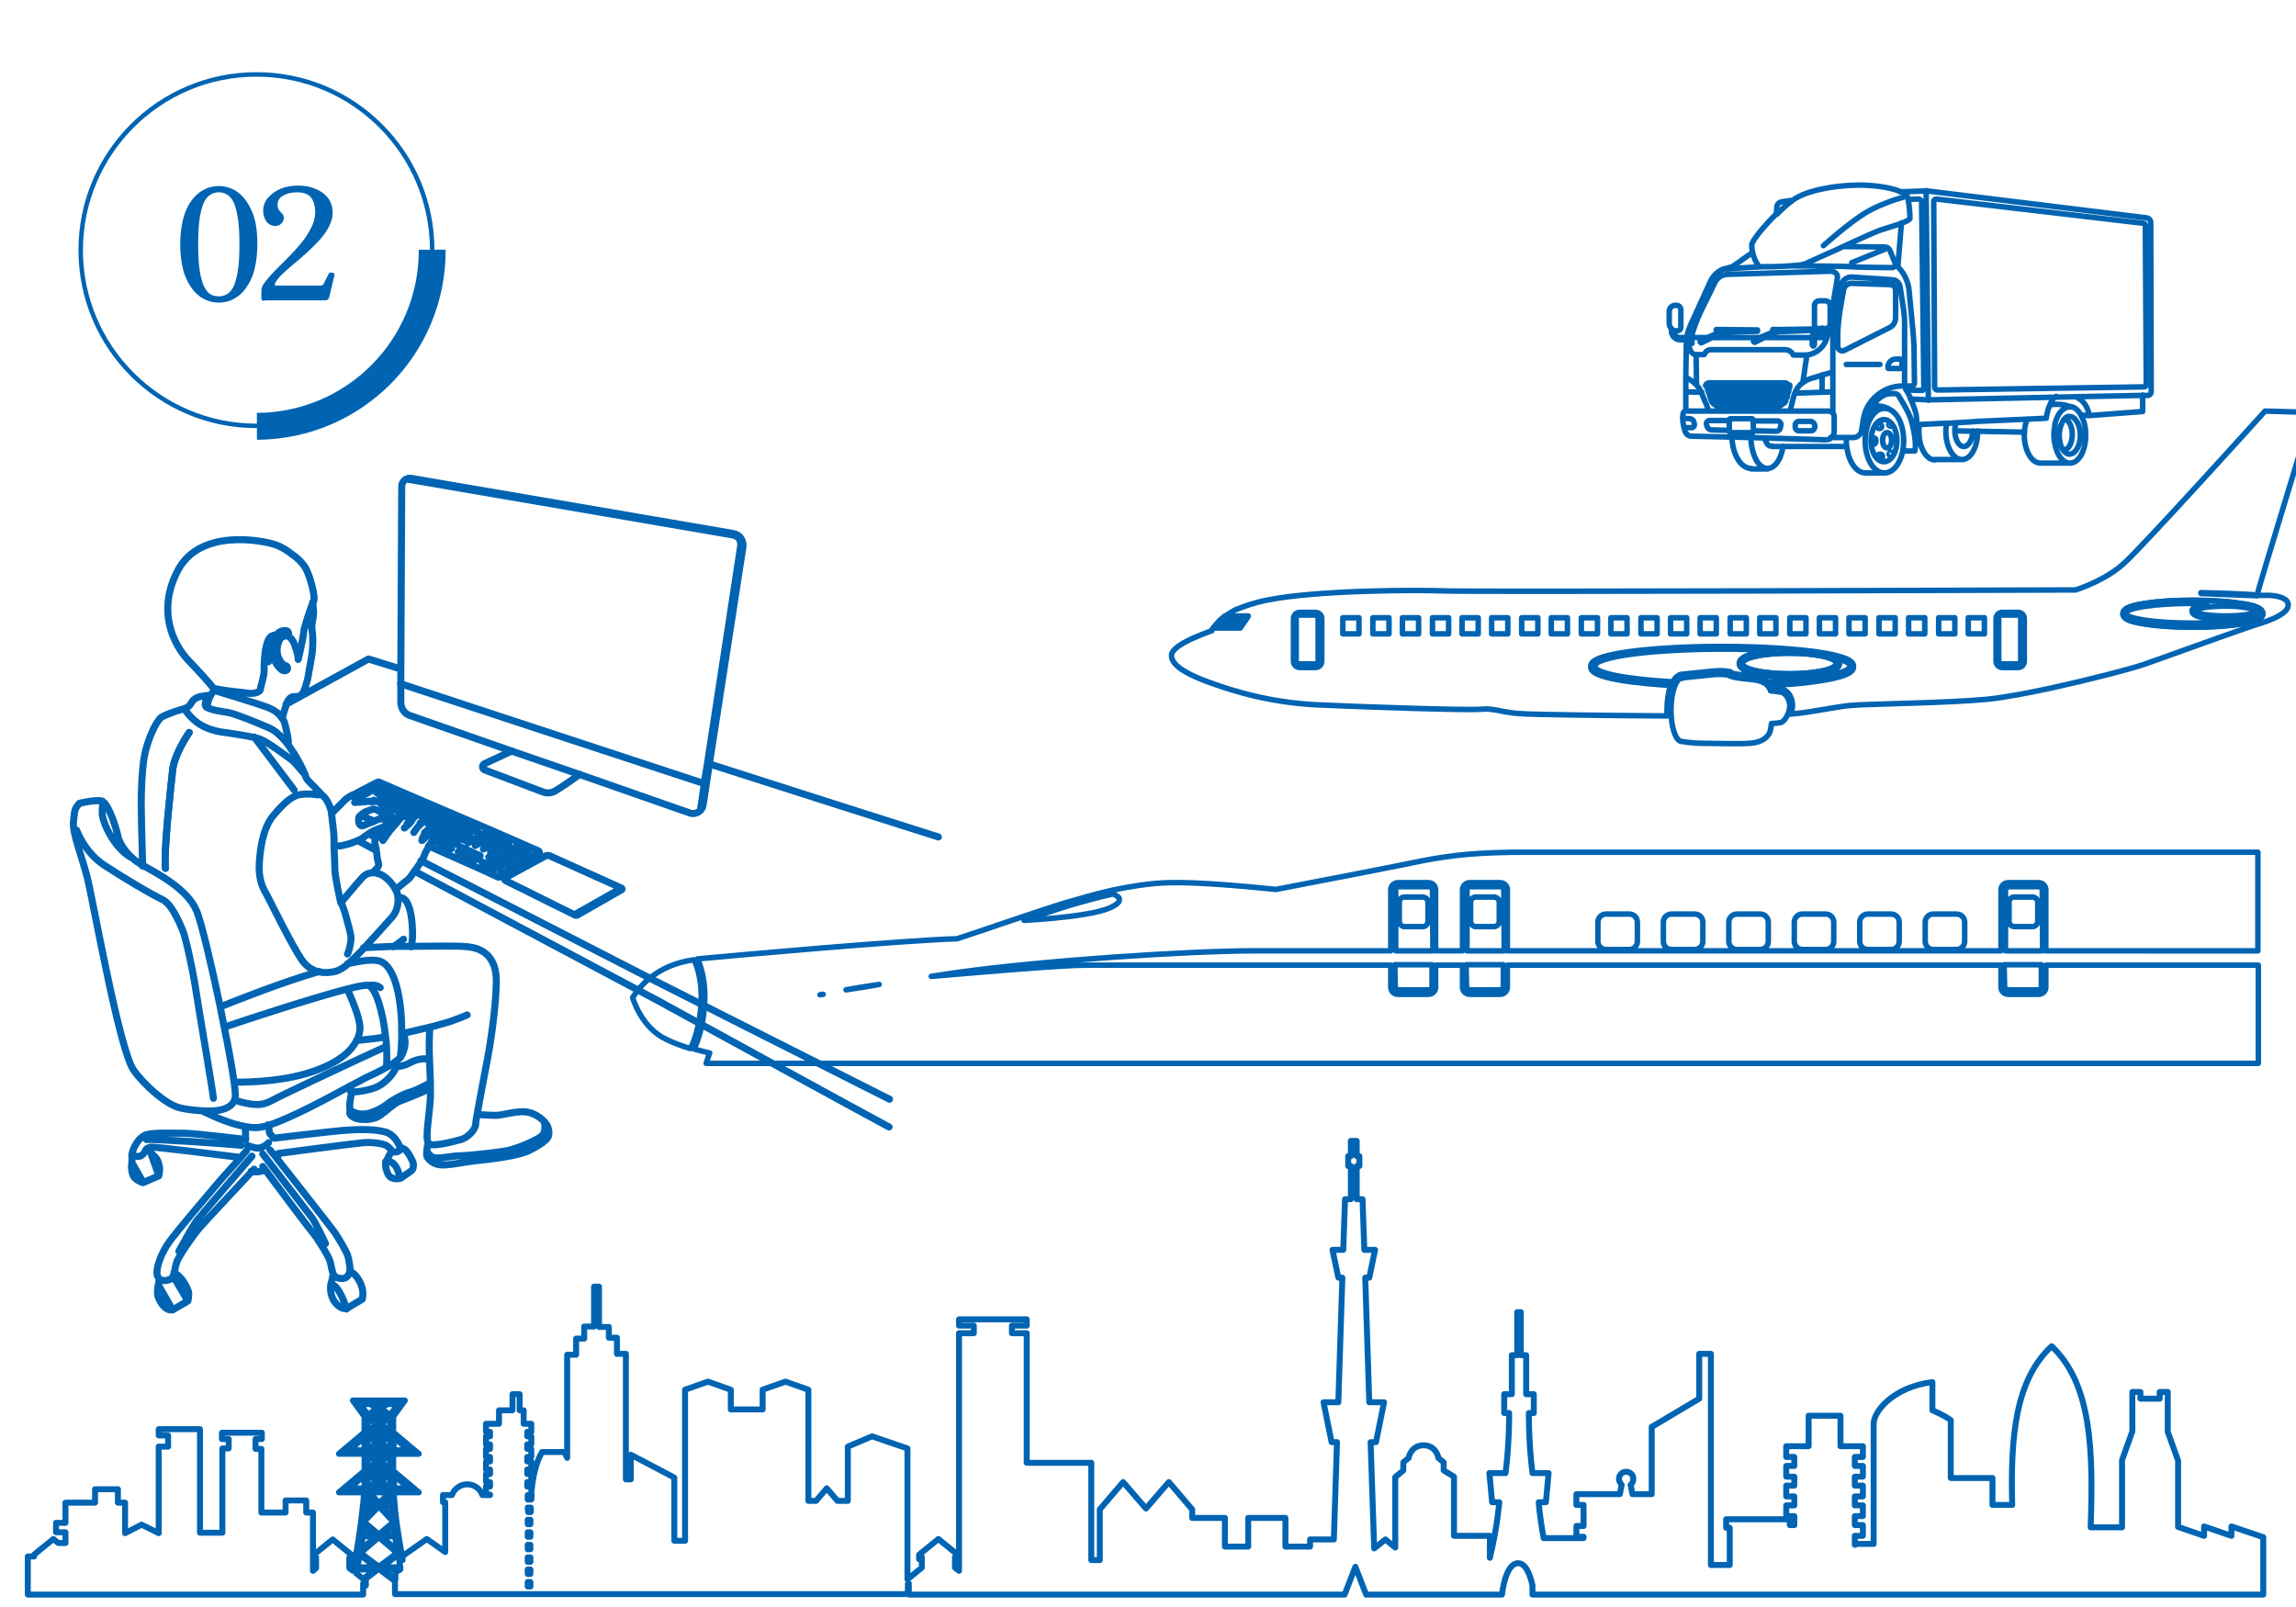 <?xml version="1.0" encoding="utf-8"?>
<!-- Generator: Adobe Illustrator 29.5.1, SVG Export Plug-In . SVG Version: 9.03 Build 0)  -->
<svg version="1.1" id="レイヤー_1" xmlns="http://www.w3.org/2000/svg" xmlns:xlink="http://www.w3.org/1999/xlink" x="0px"
	 y="0px" viewBox="0 0 512.1 358.4" style="enable-background:new 0 0 512.1 358.4;" xml:space="preserve">
<style type="text/css">
	.st0{fill:none;stroke:#0064B2;stroke-miterlimit:10;}
	.st1{fill:none;stroke:#0064B2;stroke-width:6;stroke-miterlimit:10;}
	.st2{fill:#0064B2;}
	.st3{fill:none;stroke:#0064B2;stroke-width:1.228;stroke-linecap:round;stroke-linejoin:round;stroke-miterlimit:10;}
	.st4{fill:none;stroke:#0064B2;stroke-width:1.328;stroke-linecap:round;stroke-linejoin:round;stroke-miterlimit:10;}
	.st5{fill:none;stroke:#0064B2;stroke-width:1.575;stroke-linecap:round;stroke-linejoin:round;stroke-miterlimit:10;}
</style>
<g>
	<g>
		<g>
			<circle class="st0" cx="57.2" cy="55.8" r="39.2"/>
			<path class="st1" d="M96.4,55.7C96.5,77.4,79,95,57.3,95.1"/>
		</g>
		<g>
			<path class="st2" d="M48.8,67.5c-1.6,0-3.1-0.5-4.4-1.5s-2.3-2.5-3.1-4.4c-0.7-1.9-1.1-4.3-1.1-7.1s0.4-5.2,1.1-7.1
				c0.7-1.9,1.8-3.4,3.1-4.4s2.8-1.5,4.4-1.5c1.6,0,3.1,0.5,4.4,1.5c1.3,1,2.3,2.5,3.1,4.4s1.1,4.3,1.1,7.1s-0.4,5.1-1.1,7.1
				c-0.8,1.9-1.8,3.4-3.1,4.4S50.4,67.5,48.8,67.5z M48.8,66.1c1.2,0,2.2-0.5,2.8-1.4c0.7-0.9,1.1-2.3,1.4-4
				c0.3-1.7,0.4-3.8,0.4-6.2S53.3,50,53,48.3c-0.3-1.7-0.7-3.1-1.4-4s-1.6-1.4-2.8-1.4s-2.1,0.5-2.8,1.4s-1.1,2.3-1.4,4
				c-0.3,1.7-0.4,3.8-0.4,6.2s0.1,4.5,0.4,6.2c0.3,1.7,0.7,3.1,1.4,4C46.6,65.7,47.6,66.1,48.8,66.1z"/>
			<path class="st2" d="M59,67.1c-0.2,0-0.3,0-0.5-0.1c-0.1-0.1-0.2-0.2-0.2-0.4v-1.8c0-0.6,0.3-1.3,0.9-2c0.6-0.8,1.3-1.6,2.2-2.5
				s1.9-1.9,2.9-2.9s2-2.1,2.9-3.2c0.9-1.1,1.6-2.2,2.2-3.4c0.6-1.1,0.9-2.3,0.9-3.5c0-1.3-0.3-2.4-0.9-3.2s-1.7-1.2-3.1-1.2
				c-1.2,0-2.2,0.2-3.1,0.7s-1.3,1.2-1.3,2.2c0,0.6,0.3,1.2,0.9,1.7c0.3,0.3,0.5,0.6,0.5,1.1s-0.2,1-0.6,1.3
				c-0.4,0.4-0.8,0.5-1.4,0.5c-0.5,0-1-0.2-1.4-0.5s-0.7-0.8-0.9-1.3s-0.3-1.1-0.3-1.6c0-1.1,0.4-2.1,1.1-2.9c0.7-0.8,1.6-1.5,2.8-2
				s2.5-0.7,4-0.7c1.3,0,2.5,0.2,3.7,0.7s2.1,1.1,2.8,2c0.7,0.9,1.1,2,1.1,3.4c0,1-0.3,2-0.8,3s-1.2,2-2.1,3s-1.8,1.9-2.8,2.8
				c-1,0.9-2,1.8-3,2.6s-1.8,1.6-2.6,2.3c-0.7,0.7-1.2,1.3-1.5,1.9c-0.1,0.3-0.2,0.5-0.1,0.5c0.1,0.1,0.2,0.1,0.5,0.1h9.3
				c0.3,0,0.6,0,0.8-0.1c0.2-0.1,0.3-0.2,0.4-0.5s0.3-0.6,0.5-1s0.4-0.8,0.5-1s0.2-0.3,0.5-0.3c0.2,0,0.4,0,0.6,0.1s0.2,0.3,0.2,0.5
				l-1.2,5c-0.1,0.2-0.2,0.4-0.4,0.5C72.8,67,72.6,67,72.3,67H59V67.1z"/>
		</g>
	</g>
	<g>
		<path class="st3" d="M411.8,81.3h7.5 M436,96.1l4.1,0.1h1.1l10.4,0.2 M400,79.2c-0.4-0.8-1.1-1.2-2-1.2h-16.4
			c-0.6,0-1.1,0.3-1.3,0.8l-0.2,0.3 M466,92.7l-1.9-0.1 M462.9,88.5c1.6,0.6,2.7,2,3.1,4.2l11.9-0.9v-3.7 M427.4,94.7h0.6l6.2-0.3
			h0.7l1.4-0.1l3.5-0.2L441,94l11.1-0.5l4.3-0.2c0,0,0.1-0.8,0.4-1.9l0,0c0.1-0.4,0.3-0.8,0.5-1.3c0.3-0.7,0.7-1.3,1.3-1.7
			 M461.9,90.8L461.9,90.8c-1.5-0.7-3.3-0.7-4.7-0.5 M431.5,102.5h6.1 M460.2,100.3c0,0,0.1,0,0.2,0c1,0,1.8-1.5,1.8-3.4
			c0-1.8-0.8-3.3-1.7-3.4 M454.8,103.3h0.2h6.6 M436.3,94.3c-0.2,0.5-0.3,1.1-0.3,1.7c0,2,0.9,3.6,2,3.6s2-1.6,2-3.5 M434.2,94.4
			c-0.1,0.6-0.2,1.2-0.2,1.8c0,3.5,1.6,6.3,3.6,6.3s3.5-2.8,3.5-6.3c0,0,0,0,0-0.1 M428.1,94.7c-0.1,0.5-0.1,1-0.1,1.6
			c0,3.5,1.6,6.3,3.6,6.3 M452.1,93.6c-0.3,0.8-0.5,1.7-0.6,2.7c0,0.2,0,0.5,0,0.7c0,3.5,1.6,6.3,3.6,6.3 M460.4,93.5
			c-0.6,0.8-1.1,2.1-1.1,3.6c0,1.3,0.3,2.5,0.8,3.2c0.4,0.6,0.9,1,1.5,1c1.3,0,2.4-1.9,2.4-4.2c0-2.3-1.1-4.2-2.4-4.2
			C461.3,92.8,460.8,93,460.4,93.5L460.4,93.5z M458.4,94.7c-0.2,0.7-0.3,1.5-0.3,2.3s0.1,1.6,0.3,2.3 M461.9,90.8
			c-0.1,0-0.2,0-0.3,0c-1.5,0-2.8,1.6-3.3,3.9 M458.4,99.4c0.5,2.3,1.8,3.9,3.3,3.9c2,0,3.5-2.8,3.5-6.3c0-1.8-0.4-3.3-1.1-4.5
			c-0.6-1-1.4-1.7-2.2-1.8 M395.3,99.6L395.3,99.6h2.5h14 M390.6,104.6h3.7 M421.7,94.6c-0.2-0.1-0.3-0.1-0.4,0s0,0.3,0.1,0.4
			c0.2,0.1,0.3,0.1,0.4,0C421.9,94.9,421.9,94.8,421.7,94.6L421.7,94.6z M421.9,101.4c0.2-0.2,0.2-0.4,0.1-0.5s-0.3-0.1-0.5,0.1
			s-0.2,0.4-0.1,0.5S421.7,101.6,421.9,101.4L421.9,101.4z M419.3,102.3c0.3,0,0.6-0.2,0.6-0.5s-0.2-0.5-0.6-0.5
			c-0.3,0-0.6,0.2-0.6,0.5C418.7,102.1,419,102.3,419.3,102.3L419.3,102.3z M418,97.7c-0.2,0-0.4,0.3-0.4,0.7c0,0.4,0.2,0.7,0.4,0.7
			c0.2,0,0.4-0.3,0.4-0.7C418.5,98,418.3,97.7,418,97.7L418,97.7z M419.2,95.6c0.3,0,0.5-0.2,0.5-0.5s-0.2-0.5-0.5-0.5
			s-0.5,0.2-0.5,0.5S418.9,95.6,419.2,95.6L419.2,95.6z M421.9,98.2c0-1-0.4-1.7-1-1.7s-1,0.8-1,1.7c0,1,0.4,1.7,1,1.7
			S421.9,99.2,421.9,98.2L421.9,98.2z M423.1,98.3c0-2.6-1.3-4.7-2.9-4.7s-2.9,2.1-2.9,4.7s1.3,4.7,2.9,4.7
			C421.8,103,423.1,100.9,423.1,98.3L423.1,98.3z M422.6,92.2c-0.3-0.3-0.6-0.6-1-0.8l0,0c-1.4-0.9-2.8-0.9-3.9-0.8 M416.1,105.5
			h4.3 M393.6,97.7c0,0.1,0.1,0.3,0.1,0.4c0.2,0.5,0.4,0.8,0.6,1.1c0.2,0.2,0.4,0.3,0.6,0.3c0.1,0,0.1,0,0.2,0s0.1,0,0.2,0
			 M390.5,97.6c0.1,2.7,0.9,5,2,6.1l0,0c0.5,0.5,1.1,0.8,1.7,0.8c1.7,0,3.1-2.1,3.5-5 M386.3,97.5c0.1,3.9,2,7,4.3,7 M411.8,97.7
			c0,0.2,0,0.4,0,0.6c0,0.4,0,0.9,0.1,1.3c0.4,3.4,2.1,5.9,4.2,5.9 M421.6,91.4c-0.4-0.2-0.9-0.3-1.3-0.3c-1.7,0-3.1,1.6-3.8,3.9
			c-0.3,1-0.5,2.1-0.5,3.3c0,4,1.9,7.2,4.3,7.2c1.9,0,3.5-2,4.1-4.9c0.1-0.7,0.2-1.5,0.2-2.3C424.6,95.1,423.4,92.3,421.6,91.4
			 M425.1,87l3.6,0.1c0.2,0,0.4-0.2,0.4-0.4l-0.5-41.5c0-0.5-0.4-0.9-0.9-0.8l-2.1,0.1 M478.2,86.3c0.3,0,0.5-0.2,0.5-0.5l-0.2-35.5
			c0-0.3-0.2-0.5-0.5-0.5l-46.1-5.4c-0.3,0-0.6,0.2-0.6,0.5l0.2,41.5c0,0.3,0.3,0.6,0.6,0.6L478.2,86.3L478.2,86.3z M429.6,42.5
			L429.6,42.5l0.5,46.8 M424.4,100.6h2.7l0,0c0-0.1,0-0.4,0.1-0.8l0,0c0.1-1.9-0.5-4.7-1-6.3c-0.4-1.3-1.5-3.2-2.3-4.5
			c-0.2-0.3-0.3-0.5-0.4-0.7c-0.2-0.3-0.6-0.5-0.9-0.5c-0.5,0-1.2,0-1.6,0.1c-0.8,0.1-2.5,1.1-3.2,2.7l0,0c-0.1,0.2-0.2,0.5-0.3,0.8
			c-0.5,1.4-1,3.1-1.1,3.5c0,0.1,0,0.1,0,0.1h-0.8 M427.2,99.8c0.1-1.2,0.3-3.3,0.3-5.1c0-0.8,0-1.4-0.1-2c-0.1-1-0.7-2.3-1.2-3.7
			c-0.3-0.7-0.7-1.4-1-2c-0.1-0.2-0.2-0.4-0.3-0.6l0,0c-0.1-0.1-0.1-0.3-0.2-0.4 M426.1,89l4,0.2l28.4-0.6 M458.5,88.6l4.4-0.1
			l15-0.3h1.1c0.5,0,0.8-0.4,0.8-0.8l-0.1-37.8c0-0.5-0.4-0.9-0.9-1l-48.9-6c-0.1,0-0.2,0-0.3,0c-0.1,0-0.2,0-0.3,0l-5.5,0.2l0,0
			 M399.6,44.7l-2.1,0.3c-0.7,0.1-1.2,0.6-1.2,1.3l-0.1,1.4l0,0 M423.3,59.5l0.8-9.8 M424.5,44c0,0-4.6,1.2-8.3,3.4
			c-3.7,2.2-9.5,7.4-9.5,7.4 M423.8,42.7c-2.2-0.9-6.2-1.5-9.7-1.4c-4.9,0.1-11.2,1.1-14.3,3.4l-0.1,0.1c-1,0.7-2.2,1.8-3.4,3
			 M396.2,47.7c-2.7,2.7-5.5,6-5.5,7c0,0.5,0.1,1.1,0.2,1.6c0.2,0.9,0.6,1.9,1.1,2.7c0.2,0.3,0.5,0.5,0.8,0.5l0,0
			c1.2,0,4.2,0,6.6-0.2l0,0c1.4-0.1,2.6-0.2,3.1-0.4s2.6-1.2,5.1-2.3l0,0c1.2-0.5,2.5-1.1,3.7-1.7c3.7-1.7,7.4-3.4,8.5-3.7
			c1.2-0.4,3-0.9,4.3-1.4c1.1-0.4,1.9-0.8,1.9-1.1c0-0.6-0.1-2.7-0.4-4.1c-0.1-0.3-0.1-0.5-0.2-0.8c-0.1-0.4-0.7-0.8-1.6-1.1
			 M390.9,56.3l-4.1,2.9l-0.8,0.6 M413,58.6l7.4-3 M392.9,59.5c-2.4,0.1-4.9,0.3-6.7,0.4c-0.5,0-1,0.1-1.4,0.1l0,0 M399.5,59.3
			c5.5,0,12.3,0.1,13.2,0.2c1.1,0.1,6.9,0.2,9.3,0.2c0.4,0,0.7-0.3,0.7-0.6c0-0.1,0-0.2,0-0.4l-1.2-2.9c-0.2-0.4-0.6-0.7-1.1-0.7
			l-9.1-0.1 M408,72.9c0.1-0.1,0.2-0.3,0.2-0.5v-0.6v-3.6c0-0.6-0.5-1.1-1.1-1.1h-1.3c-0.6,0-1.1,0.5-1.1,1.1v4.3
			c0,0.4,0.4,0.8,0.8,0.8h0.8h0.5h0.7C407.6,73.2,407.8,73.1,408,72.9L408,72.9z M373.3,73.7c0.1,0,0.3,0.1,0.4,0.1h0.4
			c0.4,0,0.8-0.3,0.8-0.8v-3.9c0-0.5-0.4-1-1-1h-0.2c-0.8,0-1.4,0.6-1.4,1.4v2.7c0,0.4,0.2,0.8,0.5,1.1
			C372.9,73.5,373.1,73.6,373.3,73.7L373.3,73.7z M396.4,74l7.8-0.3v-0.3l-6.6,0.1l0,0h-2.2v0.6l0,0L396.4,74L396.4,74z M383.6,74.1
			L383.6,74.1h0.9l0,0l7.5-0.2v-0.3l-9.2-0.1v0.6H383.6L383.6,74.1z M395.4,74.1l-2.9,1.2l-1.2,0.5c-0.2,0.1-0.3,0.4-0.1,0.5
			c0.1,0.1,0.2,0.1,0.3,0l2.2-1.1l2.6-1.2 M383.6,74.1l-2.8,1.2l-1.4,0.6c-0.2,0.1-0.3,0.4-0.1,0.5c0.1,0.1,0.2,0.1,0.3,0l2.5-1.2
			l2.5-1.2 M406.2,73.2v0.7c0,0.2-0.2,0.4-0.4,0.4H405c-0.4,0-0.8,0.3-0.8,0.8v0.2v1.6l0,0c0,0.1,0.1,0.2,0.2,0.3
			c0.1,0,0.3-0.1,0.3-0.3v-1.6v-0.2c0-0.1,0.1-0.3,0.3-0.3h0.7c0.5,0,0.9-0.4,0.9-0.9v-0.7 M372.8,73.4v0.5c0,1,0.9,1.9,1.9,1.9h1.4
			l0,0c0.3,0,0.6,0.2,0.7,0.5c0,0.1,0.1,0.2,0.1,0.3c0.1,0,0.2,0,0.3,0h0.2l0,0c0-0.4-0.1-0.7-0.4-0.9l0,0c-0.2-0.2-0.5-0.4-0.8-0.4
			h-0.1h-1.4c-0.8,0-1.4-0.6-1.4-1.4v-0.2 M398,89.9h-15.7 M398.3,89.5h-16.4 M398.6,88.7h-17.1 M398.7,88.3h-17.3 M398.9,87.5
			h-17.7 M399,87.1h-18 M399.2,86.4h-18.4 M399.2,85.9h-18.4 M391,93.8L391,93.8c0-0.3-0.1-0.4-0.3-0.4H386c-0.2,0-0.3,0.1-0.3,0.3
			l0,0V96v0.2c0,0.2,0.1,0.3,0.3,0.3h4.8c0.2,0,0.3-0.1,0.3-0.3v-0.1L391,93.8L391,93.8z M385.7,93.8h-4.4c-0.4,0-0.8,0.4-0.7,0.8
			l0.1,0.4c0.1,0.5,0.6,0.9,1.1,0.9l3.9,0.1 M391.1,96.1l5,0.1c0.5,0,0.9-0.3,1-0.8l0.1-0.5c0.1-0.5-0.2-1-0.8-1H391 M375.6,95.4
			h1.7c0.4,0,0.7-0.4,0.6-0.8l-0.1-0.5c-0.1-0.4-0.4-0.6-0.8-0.7l-1.7-0.1 M404.8,95.1L404.8,95.1c0-0.6-0.5-1.1-1-1.1h-2.6
			c-0.4,0-0.8,0.4-0.8,0.8v0.5c0,0.4,0.4,0.8,0.8,0.8h2.6C404.3,96.2,404.8,95.7,404.8,95.1L404.8,95.1z M424.2,82v-1.5
			c0-0.2-0.2-0.4-0.4-0.4h-1c-0.9,0-1.7,0.8-1.7,1.7v0.3c0,0.1,0.1,0.1,0.1,0.1h2.7C424.1,82.2,424.2,82.1,424.2,82L424.2,82z
			 M392.5,75.3h-10.4 M380.8,75.3h-3.5 M407.5,75.3h-2.8 M404.3,75.3h-10.4 M408.2,71.7l1.6-9.6c0.2-0.9-0.5-1.6-1.5-1.6l-22.9,0.7
			c-1.3,0-2.5,0.8-3,2c-0.9,2-3.1,6.2-3.7,7.7c-0.5,1.2-1,2.6-1.5,4.3c0,0.1-0.1,0.3-0.1,0.4 M376.9,76.3c0,0.1-0.1,0.2-0.1,0.4
			c-0.3,0.9,0.5,2.4,1.4,2.4l0,0h1.8 M400,79.2h2.4c0.2,0,0.3,0,0.5,0c2.2-0.2,4-1.8,4.6-3.9c0-0.1,0.1-0.3,0.1-0.5l0.3-1.9
			 M378.3,79.2l0.1,6.5 M403,79.2l-0.9,6.2 M380.7,86.4L380.7,86.4l0.3,0.8l0.1,0.4l0.3,0.8l0.1,0.4l0.1,0.3
			c0.1,0.2,0.1,0.3,0.2,0.5s0.2,0.3,0.3,0.4c0.4,0.4,1,0.7,1.6,0.7h12.4c0.6,0,1.2-0.2,1.6-0.7c0.1-0.1,0.2-0.3,0.3-0.4
			c0.1-0.2,0.3-0.5,0.3-0.8l0.1-0.4l0.2-0.8l0.1-0.4l0.2-0.8v-0.1c0-0.1,0-0.2,0-0.3c-0.1-0.3-0.4-0.6-0.8-0.6h-16.9
			c-0.4,0-0.7,0.3-0.8,0.6C380.7,86.1,380.7,86.2,380.7,86.4L380.7,86.4z M406.4,87.5v-3.9 M379.6,87.5l-3.6-0.1 M400.4,87.7l6-0.2
			l2.3-0.1 M408.7,83l-2.3,0.7l-2.4,0.7c-0.7,0.2-1.4,0.6-2,1c-0.8,0.6-1.3,1.4-1.7,2.3c-0.1,0.2-0.1,0.4-0.2,0.6v0.1l-0.1,0.3
			l-0.2,0.8l-0.1,0.4l-0.4,1.6 M381.1,91.6l-0.6-1.6l-0.2-0.4l-0.3-0.8l-0.2-0.4l-0.1-0.3c-0.1-0.2-0.1-0.4-0.2-0.5
			c-0.3-0.7-0.7-1.3-1.2-1.8c-0.5-0.6-1.2-1-1.9-1.4L376,84 M409.9,74.7v2.6c0,0.7,0.8,1.2,1.4,0.9l10.1-5.1
			c0.9-0.4,1.4-1.3,1.4-2.3v-6.1c0-0.6-0.5-1.1-1.1-1.2l-8.7-0.3c-0.9,0-1.6,0.6-1.8,1.4l-0.9,5.2C410.1,71.5,409.9,73.1,409.9,74.7
			L409.9,74.7z M424.8,86.1V71.9c0-0.9-0.1-1.8-0.2-2.7l-0.8-5.2c-0.1-0.9-0.9-1.6-1.8-1.6l-8.9-0.6c-1.2-0.1-2.3,0.8-2.5,2
			l-1.4,8.2c-0.3,1.5-0.4,2.9-0.4,4.4V83v4.4v4.5 M376,91.6c-0.1,0-0.2,0.1-0.3,0.2c-0.2,0.1-0.3,0.3-0.3,0.5
			c-0.1,0.4-0.1,0.7-0.1,1.1c0,0.5,0.1,1,0.2,1.5l0.1,0.5l0.2,0.7c0.2,0.7,0.8,1.2,1.5,1.2l9,0.2l4.3,0.1l3.1,0.1l13.5,0.4
			c0.4,0,0.9-0.1,1.2-0.4c0.4-0.3,0.7-0.9,0.7-1.4V93c0-0.4-0.1-0.7-0.4-0.9c-0.2-0.3-0.6-0.4-1-0.4h-8.2h-18.4h-4.8
			C376.2,91.6,376.1,91.6,376,91.6L376,91.6z M386.9,59.3l-1.9,0.6c-0.1,0-0.2,0.1-0.3,0.1 M384.7,59.9c-1.5,0.5-2.7,1.6-3.3,3.1
			l-4.2,9.2c-0.5,1.1-0.8,2-1,3 M376.2,75.8c-0.1,0.7-0.1,1.4-0.1,2.1L376,84v0.3v3.1v4.2 M422.8,59c0.2,0.2,0.4,0.3,0.5,0.5
			c0.4,0.4,0.8,0.9,1.2,1.5c0.7,1.1,1.2,2.5,1.3,3.8l0.9,9.4c0.1,1,0.1,1.9,0.2,2.9l0.1,8.4c0,0.3-0.3,0.6-0.6,0.6h-1.6h-0.2h-0.5
			c-3.3,0.1-6.1,2-7.6,4.7c0,0.1-0.1,0.2-0.1,0.2c-0.4,0.8-0.6,1.6-0.8,2.5l-0.2,1.4l-0.2,1.1c-0.1,0.9-0.9,1.6-1.8,1.6h-1.7h-3.4"
			/>
		<g>
			<g>
				<path class="st3" d="M409.6,148c0,1.3-4.7,2.3-10.5,2.3s-10.5-1-10.5-2.3s4.7-2.3,10.5-2.3S409.6,146.7,409.6,148z"/>
				<path class="st3" d="M388.6,148c0,1.3,4.7,2.3,10.5,2.3s10.5-1,10.5-2.3s-4.7-2.3-10.5-2.3C393.3,145.7,388.6,146.7,388.6,148z"
					/>
			</g>
			<g>
				<path class="st3" d="M503.7,136.5c-0.3,1.1-2.7,1.6-7.4,1.6c-4.9,0-7.4-0.6-7.4-1.8c0-0.8,1.1-1.3,3.3-1.6c-1,0-2.1-0.1-3.2-0.1
					c-8.2,0-14.9,1-14.9,2.2s6.7,2.2,14.9,2.2c8.2,0,14.9-1,14.9-2.2C503.9,136.7,503.9,136.6,503.7,136.5z"/>
				<path class="st3" d="M496.4,135.2c-3.7,0-6.7,0.5-6.7,1.1s3,1.1,6.7,1.1s6.7-0.5,6.7-1.1c0-0.1-0.1-0.2-0.3-0.3
					c-0.5-0.2-1.3-0.4-2.2-0.5C499.5,135.3,498,135.2,496.4,135.2z"/>
			</g>
			<path class="st3" d="M397.2,154.4c-0.7-0.1-2-0.3-2.3-0.3c0-0.1-0.1-0.2-0.1-0.3c-0.3-0.7-0.8-1.2-1.4-1.5
				c-1.1-0.7-3.1-0.7-5.3-1c-2.2-0.3-2.6-0.7-2.6-0.7s-1.3-0.3-3.4-0.1s-6.8,0.7-6.8,0.7v0.1c-0.1,0-0.1,0-0.2,0
				c-1.3,0-2.4,3.2-2.4,7.1c0,3.9,1.1,7,2.4,7c0,0,2.3,0.4,4.5,0.4s8.4,0.2,10.8,0s3.5-1.1,4.1-2c0.3-0.4,0.5-1.3,0.6-2.4
				c0.5,0,1.3-0.1,2-0.2c0.9-0.1,2.1-2.2,2.1-3.8C399.1,155.6,398,154.5,397.2,154.4z"/>
			<g>
				<path class="st3" d="M409.7,146.9c0.4,0.3,0.6,0.7,0.6,1.1c0,2.9-10.1,3-11.2,3s-11.2-0.1-11.2-3c0-1.9,4.4-2.6,7.7-2.9
					c-3.5-0.2-7.3-0.3-11.4-0.3c-15.8,0-28.5,1.7-28.5,3.8c0,1.6,7.2,2.9,17.4,3.5c0.4-0.8,0.9-1.3,1.5-1.5v-0.1l0.6-0.1
					c0,0,4.8-0.5,6.8-0.7c0.5,0,1-0.1,1.5-0.1c1.3,0,2.1,0.2,2.2,0.2h0.2l0.1,0.2c0.1,0.1,0.7,0.3,2.2,0.5c0.6,0.1,1.1,0.1,1.6,0.2
					c1.6,0.2,3,0.3,3.9,0.9c0.2,0.1,0.4,0.3,0.6,0.5c10.7-0.5,18.3-1.9,18.3-3.5C412.7,148,411.6,147.4,409.7,146.9z"/>
			</g>
			<g>
				<path class="st3" d="M499.7,134.6c-2.9-0.4-6.6-0.7-10.6-0.7s-7.8,0.2-10.6,0.7c-2.6,0.4-5,0.9-5,2.3c0,1.4,2.4,1.9,5,2.3
					c2.9,0.4,6.6,0.7,10.6,0.7s7.8-0.2,10.6-0.7c2.6-0.4,5-0.9,5-2.3S502.3,134.9,499.7,134.6z"/>
				<path class="st3" d="M503.5,132.7C503.5,132.7,503.5,132.6,503.5,132.7c-1.8-0.1-6.9-0.4-12.6-0.5
					C495.9,132.4,500.7,132.6,503.5,132.7z"/>
				<g>
					<path class="st3" d="M277,138.1l-0.7,1h-4l0.1-0.1h0.1l0.2-0.2c0.2-0.2,0.5-0.4,0.8-0.7H277 M278.4,137.4h-5.2
						c-0.4,0.3-0.7,0.6-1,0.9h-0.1l-1.4,1.6h6L278.4,137.4L278.4,137.4z"/>
				</g>
			</g>
			<g>
				<path class="st3" d="M450,137.2h-3.5c-0.4,0-0.7,0.3-0.7,0.7v9.5c0,0.4,0.3,0.7,0.7,0.7h3.5c0.4,0,0.7-0.3,0.7-0.7v-9.5
					C450.7,137.5,450.4,137.2,450,137.2z"/>
				<path class="st3" d="M293.3,137.2h-3.5c-0.4,0-0.7,0.3-0.7,0.7v9.5c0,0.4,0.3,0.7,0.7,0.7h3.5c0.4,0,0.7-0.3,0.7-0.7v-9.5
					C294,137.5,293.7,137.2,293.3,137.2z"/>
			</g>
			<path class="st3" d="M505.8,132.8c-0.3,0-0.9,0-1.7,0c0.1,0,0.1,0,0.1,0s-0.2,0-0.7,0c0,0,0,0,0,0.1c-2.8-0.1-7.6-0.3-12.6-0.5
				c5.7,0.2,10.8,0.4,12.5,0.5v-0.1c0-0.5,12.3-40.8,12.3-40.8l-10.5-0.3c0,0-27,29.9-31.4,33.9c-3.9,3.6-9.6,5.6-10.9,6
				c-0.7,0-1.3,0-1.6,0c-1.5,0-134.2,0.5-139.7,0.2c-5.6-0.2-27.3-0.2-38.7,2c-3.1,0.6-5.6,1.5-7.5,2.3c-0.9,0.5-1.7,1-2.3,1.5h5.2
				l-1.7,2.5h-6l-0.5,0.6c0,0,0.1,0,0.2,0l0,0c0,0-3.6,1.2-6.3,2.7c-1.4,0.8-2.6,1.8-2.7,2.6c0,0.2,0,0.3,0,0.5
				c0.3,2.3,4.3,4.2,8.1,5.6c1.4,0.5,3.3,1.2,5.7,1.9c4.6,1.4,10.9,2.8,18.1,3.2c10.9,0.5,34.4,1.3,37.2,1c2.8-0.3,4.8,0.8,8.9,1
				c2.4,0.2,18.1,0.4,32.5,0.5c0-0.4,0-0.9,0-1.3c0-2,0.3-4,0.8-5.5c-3.3-0.2-6.3-0.5-8.8-0.8c-9-1.2-9-2.7-9-3.4s0-2.2,9-3.4
				c5.4-0.7,12.6-1.1,20.3-1.1s14.8,0.4,20.3,1.1c9,1.2,9,2.7,9,3.4s0,2.2-9,3.4c-2.7,0.4-5.9,0.6-9.4,0.8c0.1,0.2,0.3,0.4,0.4,0.6
				c0.5,0.1,1.4,0.2,1.9,0.2c1.2,0.1,2.5,1.6,2.5,3.6c0,0.6-0.1,1.3-0.4,2c6.2-0.6,10.4-1.8,14.2-2c4.6-0.3,20.8-0.5,29.4-1.3
				c3.4-0.3,8.8-1.3,14.4-2.5c8.6-1.9,17.6-4.2,20.8-5.3c0.8-0.3,2-0.7,3.4-1.2c7.2-2.6,20.3-7.3,22.4-7.9c1.9-0.6,4.1-1.4,5.4-2.5
				c0.5-0.4,0.8-0.8,0.9-1.3C510.8,133.5,508,132.8,505.8,132.8z M294.8,147.5c0,0.8-0.6,1.4-1.4,1.4h-3.5c-0.8,0-1.4-0.6-1.4-1.4
				V138c0-0.8,0.6-1.4,1.4-1.4h3.5c0.8,0,1.4,0.6,1.4,1.4V147.5z M303.1,141.4h-3.6v-3.6h3.6V141.4z M309.8,141.4h-3.6v-3.6h3.6
				V141.4z M316.4,141.4h-3.6v-3.6h3.6V141.4z M323.1,141.4h-3.6v-3.6h3.6V141.4z M329.7,141.4h-3.6v-3.6h3.6V141.4z M336.3,141.4
				h-3.6v-3.6h3.6V141.4z M343,141.4h-3.6v-3.6h3.6V141.4z M349.6,141.4H346v-3.6h3.6V141.4z M356.3,141.4h-3.6v-3.6h3.6V141.4z
				 M362.9,141.4h-3.6v-3.6h3.6V141.4z M369.6,141.4H366v-3.6h3.6V141.4z M376.2,141.4h-3.6v-3.6h3.6V141.4z M382.8,141.4h-3.6v-3.6
				h3.6V141.4z M389.5,141.4h-3.6v-3.6h3.6V141.4z M396.1,141.4h-3.6v-3.6h3.6V141.4z M402.8,141.4h-3.6v-3.6h3.6V141.4z
				 M409.4,141.4h-3.6v-3.6h3.6V141.4z M416,141.4h-3.6v-3.6h3.6V141.4z M422.7,141.4h-3.6v-3.6h3.6V141.4z M429.3,141.4h-3.6v-3.6
				h3.6V141.4z M436,141.4h-3.6v-3.6h3.6V141.4z M442.6,141.4H439v-3.6h3.6V141.4z M451.5,147.5c0,0.8-0.6,1.4-1.4,1.4h-3.5
				c-0.8,0-1.4-0.6-1.4-1.4V138c0-0.8,0.6-1.4,1.4-1.4h3.5c0.8,0,1.4,0.6,1.4,1.4V147.5z M499.7,139.2c-2.9,0.4-6.6,0.7-10.6,0.7
				s-7.8-0.2-10.6-0.7c-2.6-0.4-5-0.9-5-2.3c0-1.4,2.4-1.9,5-2.3c2.9-0.4,6.6-0.7,10.6-0.7s7.8,0.2,10.6,0.7c2.6,0.4,5,0.9,5,2.3
				S502.3,138.8,499.7,139.2z"/>
		</g>
		<g>
			<path class="st4" d="M504.8,355.7v-12.8l-7.1-2.4v2.1l-6.1-2.1v2.1l-5.8-2v-14.8l-2.3-6.4v-4.2V312v-1.5h-1.8v1.5h-4.3v-1.5h-1.8
				v1.5v3.1v4.2l-2.3,6.4v15h-7c0.6-17.3,0.2-32-8.7-40.4c-8.1,7.5-9.2,20.2-8.8,35.4h-4.4v-6h-9.3v-12.9c-1.4-1.1-4.1-2.2-4.1-2.2
				v-6.3c-8.7,1.1-13.1,6.5-13.1,9.3c0,2.2,0,16.3,0,26.8h-4.1v0.2h-0.1v-2h1.8v-2.4h-1.8v-2h1.8v-2.4h-1.8v-2h1.8v-2.4h-1.8v-2h1.8
				V327h-1.8v-2h1.8v-2.4h-5v-6.8h-7.1v6.8h-5v2.4h1.8v2h-1.8v2.4h1.8v2h-1.8v2.4h1.8v2h-1.8v2.4h1.8v2h-1v-1.3H385v1.9h0.8v8.3
				h-4.2V318v-7.3V302H379v10l-10.6,6.3v15h-4.3l-0.4-2.1c0.4-0.3,0.6-0.8,0.6-1.3c0-0.9-0.7-1.6-1.6-1.6s-1.6,0.7-1.6,1.6
				c0,0.5,0.3,1,0.6,1.3l-0.4,2.1h-9.7v2.4h1.6v4.7h-1.6v2.4h1.6v0.3h-8.9c-0.9-4.7-1.1-8-1.1-8h1.6l0.6-6.5h-3.6
				c-0.9-7.2-0.8-13.4-0.8-13.4h1.1V311h-1.7v-5.6v-3.1h-1.2v-9.6h-0.8v9.6h-1.2v3.1v5.6h-1.7v4.2h1.1c0,0,0.1,6.2-0.8,13.4h-3.6
				l0.6,6.5h1.6c0,0-0.4,5.4-2.1,12.4v-4.9h-8v-13.2L322,328v-1.8l-1.2-1c0-0.4-0.7-2.8-3.3-2.8c-2.6,0-3.3,2.4-3.3,2.8l-1.2,1v1.8
				l-1.8,1.5v15.7l-2.2-1.8l-2.5,2l-0.8-23.7h1.2l1.8-8.9h-3.3l-0.9-27.8h0.9l1.3-6.2h-2.4l-0.4-11.3h-1.3v-7.4h0.6v-2.2h-0.6v-3.4
				h-1.3v3.4h-0.6v2.2h0.6v7.4H300l-0.4,11.3h-2.4l1.3,6.2h0.9l-0.9,27.8h-3.3l1.8,8.9h1.2l-0.7,21.7h-5.3v1.6h-5.5v-6.4h-8.3v6.4
				h-5.2v-6.4h-7.3v-1.9l-5.2-6.1l-5.1,5.9l-5.1-5.9l-5.2,6.1V348h-1.9v-21.7H229v-28.9h-3.3v-1.7h3.3v-1.4h-15.1v1.4h3.3v1.7h-3.3
				v53l-0.9-0.7v-2.4l0.6,0.5v-1l-4.3-3.5l-4.3,3.5v1l0.6-0.5v2.4l-3.2,2.6v-29.2l-7.9-2.7l-5.4,2.3v12.1h-2.3l-2.4-2.8l-2.4,2.8
				h-1.7V310l-5.1-1.8l-5.1,1.8v4.4h-3.5H163V310l-5.1-1.8l-5.1,1.8v33.7h-2.4v-14.1l-9.7-5.1v5.5h-1.1v-28h-2v-3.6h-1.8V296h-2.2
				v-9h-1.1v8.9h-2.2v2.7h-1.8v3.6h-2v23c-0.2-0.4-0.4-0.9-0.6-1.3h-5c-1.5,2.5-2.1,6-2.4,9.2v-1.5h-0.9v-1h0.9v-1.8h-0.9v-1h0.9
				V326h-0.9v-1h0.9v-1.8h-0.9v-1h0.9v-1.8h-0.9v-1h0.9v-1.8h-1.7v-3h-0.9V311h-1.6v3.6h-3v3h-2.9v1.8h0.9v1h-0.9v1.8h0.9v1h-0.9
				v1.8h0.9v1h-0.9v1.8h0.9v1h-0.9v1.8h0.9v1h-0.9v1.8h0.9v0.1h-1.7c-0.5-1.4-1.8-2.4-3.4-2.4c-1.5,0-2.9,1-3.4,2.4h-2v1.6h0.5v11.1
				l-4.1-2.9l-5.4,3.8v0.9c-0.5-2.8-0.9-5.5-1.3-8c-0.3-2.2-0.5-4.2-0.6-5.8c0-0.4-0.1-0.9-0.1-1.3h5.6l-5.7-4.8c0-1.1,0-2.4,0-3.8
				h5.7l-5.7-4.8c0-0.7,0-1.4,0-1.9s0-1,0-1.3c0-0.1,0-0.3,0-0.3l2.6-3.6H78.7l2.6,3.6c0,0.4,0,1.8,0,3.5l-5.7,4.8h5.7
				c0,1.3,0,2.6,0,3.8l-5.7,4.8h5.6c-0.1,0.9-0.1,2-0.3,3.3c-0.4,3.9-1.1,9.1-2.2,14.2l-0.8-0.6v-2.4l0.6,0.5v-1l-4.3-3.5l-4.3,3.5
				v1l0.6-0.5v2.4l-0.7,0.6v-13h-1.5v-2.7h-4.6v2.7h-5.4v-14.2H57V321h1.4v-1.4h-8.9v1.4H51v2.1h-1.4v18.8h-5V326v-3.2v-2.5v-1.1
				v-0.4h-9.2v1.4h2.1v2.5h-2.1v19.1v0.2l-3.8-1.9l-3.7,1.9v-6.8h-1.6v-3h-5.1v3h-6.6v4.5h-2.1v2.1h2.1v2.4H13l-1.1-0.9l-4.3,3.5
				v0.4H6.2v8.5h1.9H11h3.5h0.9h10.9h1.5h3.7h3.8h1.4h7.8h5h8.3h0.5h9.2h2.3h0.7h3.1h1.2H77h1h1.3H81v-2.5l0.6,0.5v-1l-0.3-0.3
				l3.1-2.4h0.1l3.6,2.7v2.9h1.6H92h3.3h4.1h2.9h6.1h0.7h9.1h0.3h8.1h2.1h10.4h0.6h13.2h0.7h24.5h2.1h8.9h1.4h12v-2.3l0.2-0.1v2.5
				h3.1h3.1h1.2h3.1h0.9h2.2H229h0.3h7.3h7h1.9h1.3h17h2.4h5.9h1.4h19h1.1h3.9h0.7h1.7l2.4-6.2l2.4,6.2h0.9h1.5h4.4h1.4H323h0.9h5.5
				h2.5h3.1c0,0,0.7-7,3.6-7c1.8,0,2.7,2.8,3.2,4.9v2.1h0.4L504.8,355.7L504.8,355.7z M88.1,342.5c0.2,1.1,0.3,2.2,0.5,3.3l-3.7-3.1
				h3.2V342.5z M86.3,316.2l-1.7,1.2l-1.7-1.2H86.3z M83.1,315.4l1.4-0.9l1.4,0.9H83.1z M85,335.4l2.1-2.2c0,0.7,0.1,1.4,0.2,2.2H85
				z M87.4,335.9c0,0.1,0,0.2,0,0.3c0.1,0.7,0.2,1.5,0.2,2.4l-2.5-2.6L87.4,335.9L87.4,335.9z M86.4,320.2l-1.9,1.3l-1.9-1.3H86.4z
				 M82.7,319.3l1.8-1.3l1.8,1.3H82.7z M87,320.3c0,0.9,0,2,0,3l-2.1-1.5L87,320.3z M86.5,323.5h-3.9l2-1.4L86.5,323.5z M86.6,324.3
				l-2.1,1.5l-2.1-1.5H86.6z M87,324.6c0,1,0,2.1,0,3l-2.1-1.5L87,324.6z M86.7,327.9h-4.4l2.2-1.5L86.7,327.9z M86.5,328.7l-2,1.4
				l-2-1.4H86.5z M86.4,332h-3.8l1.9-1.3L86.4,332z M86.9,332.9l-2.3,2.4l-2.3-2.4H86.9z M84.9,330.4l2.1-1.5c0,0.5,0,1,0,1.4
				s0,1,0,1.6L84.9,330.4z M87,319.2l-2.1-1.5l2.1-1.5C87,316.8,87,317.9,87,319.2z M84.1,317.7l-2.1,1.5c0-0.6,0-1.2,0-1.6
				c0-0.5,0-1,0-1.3L84.1,317.7z M84.1,321.8l-2.1,1.5c0-0.5,0-1,0-1.5s0-0.9,0-1.4L84.1,321.8z M84.1,326.1l-2.1,1.5
				c0-0.9,0-1.9,0-2.9L84.1,326.1z M84.1,330.4l-2.1,1.5c0-0.6,0-1.2,0-1.6s0-0.8,0-1.3L84.1,330.4z M84,335.4h-2.2
				c0-0.4,0.1-0.8,0.1-1.2c0-0.3,0-0.6,0.1-0.9L84,335.4z M83.9,335.9l-2.5,2.6c0.1-0.9,0.2-1.8,0.3-2.6H83.9z M84.5,336l3.2,3.4
				c0,0.1,0,0.1,0,0.2l-3.1,2.6h-0.2l-3.1-2.6c0-0.1,0-0.2,0-0.3L84.5,336z M88.1,342.2h-2.8l2.5-2.1
				C87.9,340.8,88,341.5,88.1,342.2z M91.2,332h-3.3v-0.1c0-0.6,0-1.2,0-1.6c0-0.3,0-0.7,0-1.2L91.2,332z M91.2,323.5h-3.4
				c0-0.6,0-1.2,0-1.7c0-0.4,0-0.8,0-1.2L91.2,323.5z M88.8,313.2l-1.6,2.2h-0.5l-1.8-1.2l1.5-1H88.8z M85.6,313.2l-1.1,0.7
				l-1.1-0.7H85.6z M80.3,313.2h2.3l1.5,1l-1.8,1.2h-0.4L80.3,313.2z M77.9,323.5l3.4-2.9c0,0.9,0,1.9,0,2.9H77.9z M77.9,332
				l3.4-2.9c0,0.4,0,0.8,0,1.2c0,0.4,0,1,0,1.6v0.1L77.9,332L77.9,332z M81.3,340.1l2.4,2.1H81C81.1,341.5,81.2,340.8,81.3,340.1z
				 M80.9,342.7H84l-3.6,3C80.6,344.7,80.8,343.7,80.9,342.7z M81,352.2l-1.5-1.2c0.1-0.3,0.1-0.6,0.2-0.9h4.1L81,352.2z
				 M79.7,349.6c0.2-0.9,0.4-1.9,0.5-2.8l3.7,2.8H79.7z M84.5,349.5l-4.1-3.1l4.1-3.5l4.1,3.5L84.5,349.5z M88.8,346.8
				c0.2,0.9,0.3,1.9,0.5,2.8h-4.2L88.8,346.8z M85.3,350.1h4l-1.1,0.6v1.6L85.3,350.1z M117.7,333.5h0.9c0,0.3-0.1,0.7-0.1,1h-0.8
				V333.5z M117.7,336.3h0.7c0,0.3,0,0.7,0,1h-0.6L117.7,336.3L117.7,336.3z M117.7,339h0.6c0,0.1,0,0.3,0,0.4c0,0.2,0,0.4,0,0.6
				h-0.6V339z M117.7,341.8h0.6c0,0.3,0,0.6,0,1h-0.6V341.8z M117.7,344.6h0.6c0,0.3,0,0.7,0,1h-0.6V344.6z M117.7,347.4h0.6
				c0,0.3,0,0.7,0,1h-0.6V347.4z M117.7,350.1h0.6c0,0.3,0,0.7,0,1h-0.6V350.1z M117.7,353.9v-1h0.6c0,0.4,0,0.7,0,1H117.7z"/>
		</g>
		<g>
			<path class="st3" d="M154.8,214.1c-8.5,1.1-12.4,6.4-13.4,8c-0.2,0.3-0.3,0.4-0.3,0.4s1.8,6.6,7.4,9.3c1.8,0.9,3.8,1.6,5.5,2.1
				c0.3-0.6,2.4-4.8,2.4-11.8C156.4,217.9,155.2,214.9,154.8,214.1z"/>
			<path class="st3" d="M327.1,220.1c0,0.4,0.3,0.7,0.7,0.7h6.8c0.4,0,0.7-0.3,0.7-0.7v-4.9c-2.8,0-5.6,0-8.3,0L327.1,220.1
				L327.1,220.1z"/>
			<path class="st3" d="M447.1,220.1c0,0.4,0.3,0.7,0.7,0.7h6.8c0.4,0,0.7-0.3,0.7-0.7v-4.9c-2.7,0-5.5,0-8.3,0L447.1,220.1
				L447.1,220.1z"/>
			<path class="st3" d="M311.2,220.1c0,0.4,0.3,0.7,0.7,0.7h6.8c0.4,0,0.7-0.3,0.7-0.7v-4.9c-2.8,0-5.6,0-8.3,0L311.2,220.1
				L311.2,220.1z"/>
			<path class="st3" d="M503.6,212.1v-22c0,0-152.3,0-163,0c-10.8,0-16.7,0.6-23.8,2c-4.3,0.9-18.6,3.7-32.2,6.3
				c-5.9-0.6-17.5-1.7-23.9-1.5c-4.1,0.1-8.4,0.8-12.3,1.6c-4.5,1-8.3,2.2-10.5,2.8c-2.1,0.6-9,2.9-15.2,5c-3.7,1.3-7.2,2.4-9.2,3.1
				c-12.7,0.4-49.4,3.7-57.9,4.5c0.5,1.1,1.6,4.1,1.6,8.1c0,6.8-1.9,11-2.4,12c2.1,0.6,3.5,0.9,3.5,0.9l0,0l-0.1,0.2l-0.7,2.1h13
				h5.3h327.9v-9.1v-12.8c-4.2,0-22.4,0-47.4,0v4.9c0,0.9-0.7,1.6-1.6,1.6h-6.8c-0.9,0-1.6-0.7-1.6-1.6v-4.9c-32.3,0-73.3,0-110.1,0
				v4.9c0,0.9-0.7,1.6-1.6,1.6h-6.8c-0.9,0-1.6-0.7-1.6-1.6v-4.9c-2,0-4,0-6,0v4.9c0,0.9-0.7,1.6-1.6,1.6h-6.8
				c-0.9,0-1.6-0.7-1.6-1.6v-4.9c-37.4,0-65.8,0-68.3,0c-4.9,0-22.5,1.5-34.2,2.5c1.7-0.3,3.5-0.5,5.3-0.8
				c19.8-2.8,52.6-4.9,66.8-4.9c1.7,0,13.3,0,30.4,0v-13.6c0-0.9,0.7-1.6,1.6-1.6h6.8c0.9,0,1.6,0.7,1.6,1.6v13.6c1.9,0,3.9,0,6,0
				v-13.6c0-0.9,0.7-1.6,1.6-1.6h6.8c0.9,0,1.6,0.7,1.6,1.6v13.6c33.6,0,76.1,0,110.1,0v-13.6c0-0.9,0.7-1.6,1.6-1.6h6.8
				c0.9,0,1.6,0.7,1.6,1.6v13.6C480.4,212.1,498.6,212.1,503.6,212.1z M182.9,221.9c0.2,0,0.4-0.1,0.7-0.1
				C183.3,221.8,183.1,221.8,182.9,221.9z M188.7,220.8c2.1-0.4,4.6-0.8,7.4-1.2C193.3,220.1,190.8,220.5,188.7,220.8z M249.5,201.2
				c-0.4,0.6-2,1.9-7.9,2.8c-4.4,0.7-9.4,1.1-13.2,1.3c5.1-1.7,8.4-2.8,9.7-3.2l1-0.3c2.2-0.6,5.5-1.6,9.2-2.4
				c1.2,0.6,1.3,0.9,1.3,0.9C249.7,200.7,249.7,200.9,249.5,201.2z M365.2,210c0,1-0.8,1.8-1.8,1.8h-5.2c-1,0-1.8-0.8-1.8-1.8v-4.3
				c0-1,0.8-1.8,1.8-1.8h5.2c1,0,1.8,0.8,1.8,1.8V210z M379.8,210c0,1-0.8,1.8-1.8,1.8h-5.2c-1,0-1.8-0.8-1.8-1.8v-4.3
				c0-1,0.8-1.8,1.8-1.8h5.2c1,0,1.8,0.8,1.8,1.8V210z M394.4,210c0,1-0.8,1.8-1.8,1.8h-5.2c-1,0-1.8-0.8-1.8-1.8v-4.3
				c0-1,0.8-1.8,1.8-1.8h5.2c1,0,1.8,0.8,1.8,1.8V210z M409,210c0,1-0.8,1.8-1.8,1.8H402c-1,0-1.8-0.8-1.8-1.8v-4.3
				c0-1,0.8-1.8,1.8-1.8h5.2c1,0,1.8,0.8,1.8,1.8V210z M423.6,210c0,1-0.8,1.8-1.8,1.8h-5.2c-1,0-1.8-0.8-1.8-1.8v-4.3
				c0-1,0.8-1.8,1.8-1.8h5.2c1,0,1.8,0.8,1.8,1.8V210z M438.2,210c0,1-0.8,1.8-1.8,1.8h-5.2c-1,0-1.8-0.8-1.8-1.8v-4.3
				c0-1,0.8-1.8,1.8-1.8h5.2c1,0,1.8,0.8,1.8,1.8V210z"/>
			<path class="st3" d="M319.5,198.5c0-0.4-0.3-0.7-0.7-0.7H312c-0.4,0-0.7,0.3-0.7,0.7v13.6c2.7,0,5.4,0,8.3,0L319.5,198.5
				L319.5,198.5z M318.5,205.5c0,0.6-0.5,1.2-1.2,1.2h-4c-0.6,0-1.2-0.5-1.2-1.2v-4.3c0-0.6,0.5-1.1,1.2-1.1h4
				c0.6,0,1.2,0.5,1.2,1.1V205.5z"/>
			<path class="st3" d="M455.5,198.5c0-0.4-0.3-0.7-0.7-0.7H448c-0.4,0-0.7,0.3-0.7,0.7v13.6c2.8,0,5.6,0,8.3,0L455.5,198.5
				L455.5,198.5z M454.5,205.5c0,0.6-0.5,1.2-1.2,1.2h-4c-0.6,0-1.2-0.5-1.2-1.2v-4.3c0-0.6,0.5-1.1,1.2-1.1h4
				c0.6,0,1.2,0.5,1.2,1.1V205.5z"/>
			<path class="st3" d="M335.4,198.5c0-0.4-0.3-0.7-0.7-0.7h-6.8c-0.4,0-0.7,0.3-0.7,0.7v13.6c2.7,0,5.5,0,8.3,0L335.4,198.5
				L335.4,198.5z M334.4,205.5c0,0.6-0.5,1.2-1.2,1.2h-4c-0.6,0-1.2-0.5-1.2-1.2v-4.3c0-0.6,0.5-1.1,1.2-1.1h4
				c0.6,0,1.2,0.5,1.2,1.1V205.5z"/>
		</g>
		<g>
			<path class="st5" d="M82.2,147L82.2,147l-18.4,10.1l0,0 M209.3,186.7l-21.4-6.8l-29.7-9.5l0,0 M82.2,147l7.1,2.2 M84.8,220.3
				c-1-0.8-2.5-0.5-2.7-0.5l0,0 M86.2,238.1c0.1-1.5,0.1-3.1,0-4.6c0-0.7-0.1-1.4-0.2-2.2c-0.6-5.8-2.3-11.2-3.9-11.5l0,0
				c-0.6-0.1-2.3,0.2-4.6,0.8c-7.8,2-22.7,6.9-27.4,8.5 M71.2,216.7c-8.6,2.5-18.3,6.4-22.1,7.9 M89.3,235.8L89.3,235.8
				c0.2-1.6,0.3-3.4,0.3-5.2l0,0c0-0.2,0-0.4,0-0.6c0-6.9-1.4-14.1-4.6-15.5c-1.4-0.6-4.1-0.3-7.5,0.5 M105.2,191l0.6-0.4
				 M103.8,190.4l0.6-0.4 M102.2,190l3.8,1.8 M102.9,189l4.2,1.9 M87.6,183.1l1.7-1.5 M84.9,176.8l0.9-0.5l0.8-0.5 M88,176.4
				l-0.9,0.6l-1,0.7 M89.6,177.1l-0.9,0.6l-1.4,0.9l-0.5,0.3 M87.8,179.8l1-0.6l1.5-0.9l1-0.6 M89.3,180.7l1.1-0.7l1.5-0.9l1-0.6
				 M91.4,181.4l0.9-0.5l1.5-0.9l1-0.6 M94.4,181.4l1.1-0.7l1-0.6 M97.9,180.7l-1.1,0.7l-1.4,0.9l-0.7,0.5 M96.1,183.7l1.1-0.6
				l1.5-0.9l1.1-0.7 M101.6,182.4l-1.1,0.6l-1.5,0.9l-1,0.6 M99.9,187.6l-0.9,0.6 M98.2,186.2l1-0.6l1.5-0.9l1.5-0.9l1.1-0.6
				 M99.6,186.9l1.1-0.6l1.6-0.9l1.6-0.9l1.1-0.6 M106.5,184.7l-0.9,0.5l-1.6,0.9l-1.5,0.9l-1.2,0.7 M97.1,187.6l3.6,1.7
				 M97.8,186.4l4.4,2.1 M96.5,184.4l2.8,1.2l1.5,0.6l1.8,0.8l1.2,0.5 M91.4,182.1l-4.4-2 M86.1,178.1l1.1,0.5l1.5,0.7l1.7,0.8
				l1.8,0.8l1.5,0.7l1.7,0.8l1.7,0.8l1.9,0.9l1.7,0.8l1.5,0.7l1.7,0.8l1.2,0.5 M107,185.9l-1.4-0.6l-1.7-0.7l-1.6-0.7l-1.7-0.8
				l-1.9-0.9l-1.8-0.8l-1.4-0.6l-1.8-0.8l-1.8-0.8l-1.6-0.7l-1.6-0.7l-1.6-0.7l-1.4-0.6l-1.9-0.8 M107.8,189.4l1.3-0.8l1.7-1l1-0.6
				 M110.3,186.1l-1.3,0.8l-1.8,1l-1.2,0.7 M107.8,186.4l1.2,0.5l1.9,0.7l1.1,0.4 M110.4,189.1l-1.2-0.5l-1.9-0.7l-1.3-0.5
				 M104.4,188l1.4-0.8l3.1-1.7 M109.4,190.1l1.2-0.7l3.2-1.8 M117.8,190.5l-1.3-0.5l-1.9-0.7l-1.1-0.4 M112.2,189.6l1.1,0.4
				l1.9,0.8l1.4,0.5 M114.8,192.2l-1.2-0.5l-1.9-0.8l-1.1-0.5 M109,191.2l1.2,0.5l1.9,0.8l1.2,0.5 M111.9,194.1l-1.3-0.5l-1.9-0.8
				l-1.3-0.6 M117.9,189.1l-1.4,0.9l-1.3,0.8l-1.5,0.9l-1.5,0.9l-1.5,0.9l-1.1,0.7 M107.5,193.4l1.2-0.7l1.6-0.9l1.5-0.9l1.5-0.9
				l1.4-0.8l1.3-0.8 M95.2,256.7L95.2,256.7c0,0,0.6,1.5,2,1.6s3.9-0.5,5.6-0.5s8-0.7,10.2-1.1s7.5-2.6,8.1-3.6
				c0.4-0.6,0.6-1.7,0.3-2.7 M78.1,247.6c0,0,1,1,3.1,0.9s4.7-1.8,5.3-2.3c0.5-0.5,3.4-2.2,5-2.6c1.1-0.3,3.1-1.3,4.5-2.1l0,0
				 M64.1,141.8c0.6,0.3,1.2,0.9,1.6,2c0.9,2.4,0.8,3.2,0.8,3.3l0,0l0,0c0.1-0.3,1.2-5.1,1.2-5.9c0-0.7,1.5-5.6,2.1-6.7
				c0-0.1,0.1-0.1,0.1-0.2c0.6-0.8-0.7-5.7-1.7-7.5c-0.2-0.4-1.2-1.9-3-3.1l0,0c-1.2-1-2.6-1.8-3.8-2.2c-3-1-16.6-3.6-21.6,5.5
				c-5,9.2-1.1,16.9,2.4,20.5c2.2,2.3,4.4,4.7,5.4,6l0,0c0.9,0.3,2.2,0.4,3.2,0.6c1.4,0.2,3,0.3,4.3,0.5c1.7,0.3,3-0.3,3-0.9
				c0-0.6,1-3.2,0.8-4.7c0,0,0-2.8,0.5-4.9c0.3-1.2,0.7-2.1,1.4-2.3c0.3-0.1,0.6-0.2,0.8-0.2l0,0 M35.4,262.2l-1.9-5.4 M31.9,263.7
				l-2.5-4.4l0,0 M89.2,262.8c-0.8-4.5-3.2-3.7-3.2-3.7 M77.3,292c0,0-1.5-5.2-3.4-5.5 M41.9,290.2l-3.3-5.6 M38.5,292.2l-3.2-5.6
				 M53.7,258.2c-3.2-0.4-18.9-2.4-19.9-2.3c-0.4,0-0.7,0.1-0.9,0.3c-0.4,0.2-0.5,0.5-0.5,0.5s-0.3,0.9-1.2,1.2
				c-0.9,0.2-1.8-0.2-1.8-0.2 M87.3,256.7c0,0.1-0.1,0.2-0.1,0.3c0,0-0.9,1.7-1.1,2.2c-0.3,0.5,0.1,3,1.2,3.5s2.1,0.1,2.1,0.1
				l2.3-1.6c0.4-0.3,0.5-0.7,0.5-1.2c0-0.1,0-0.3,0-0.4c-0.1-0.7-1.3-2.8-1.9-3.2c-0.2-0.1-0.4-0.2-0.6-0.3c-0.1,0-0.1-0.1-0.2-0.1
				l0,0 M74.3,284.2c-0.1,0.7-0.3,1.7-0.5,2.2v0.1c-0.1,0.3-0.3,2.6,1,4.1c1.3,1.6,2.5,1.3,2.5,1.3l3.5-2.1c0,0,0.3-1.2,0-2.4
				c-0.3-1.2-0.9-2.2-1.5-2.9c-0.4-0.4-1.3-1.1-1.3-1.1 M35.6,285.3L35.6,285.3c-0.1,0.3-0.2,0.8-0.3,1.3c-0.2,1-0.3,2.2,0.1,3
				c0.7,1.7,1.9,2.8,3.1,2.6l3.4-2c0,0,0.2-0.8,0.2-1.7c-0.1-0.9-1.4-3.7-3.3-4.6 M95.5,255c-0.2,0.6-0.3,1.4-0.3,1.8 M95.2,256.7
				c0,0.1-0.1,1,0,1.2c0.1,0.3,0.9,1.6,2.7,1.9c1.8,0.3,5.5-0.6,8.4-0.9s9.1-1,11.6-2.2c2.5-1.2,4-2.4,4.3-3c0.3-0.5,0.4-1.9-0.4-3
				c-0.1-0.1-0.2-0.3-0.3-0.4c-0.9-1-2.6-2.2-4.5-2.3c-2.2-0.1-5.1,0.8-6.4,0.8c-1,0-3.1-0.1-4.1-0.2 M95.8,236.3L95.8,236.3
				c-0.4-0.1-0.9-0.1-1.5-0.1c-1.9,0.1-3.2,1.2-4.1,1.4c-0.5,0.2-1.4,0.3-2.1,0.5 M78.5,243.6c-0.3,1-0.7,3-0.4,4.1
				c0,0-0.2,0.6,0,0.9c0.2,0.3,1,1,2.4,1.1s3,0,4.3-0.9s2.9-2.5,4.2-3.1c1-0.4,4.9-1.8,7-3 M78.1,242.2c0.1,0.8,0.1,1.4,0.1,1.4
				s0.1,0,0.3,0c0.9,0,3.9-0.3,5.9-1.3c0.4-0.2,0.8-0.5,1.2-0.8c1.7-1.3,2.5-2.9,2.5-2.9s0-0.2,0-0.4c0-0.3-0.1-0.8-0.1-1.2
				 M87.7,211.2c1.1-0.7,2.3-1.7,2.3-1.7 M91.7,211.2c0.2-0.9,0.4-2,0.3-3.7c-0.1-3.7-0.9-6.8-2.3-7.2c-0.3-0.1-0.6-0.2-1-0.2l0,0
				 M82.2,186l1.7,0.9 M93.9,192l52,26.7l42,21.2l10.5,5.3 M198.3,251.4l-10.5-5.7l-40.9-22.4l-54.5-29 M79.8,187.5l3.9,2.1
				 M128.6,203.8l9.7-5.5 M138.6,198.5c0.2-0.1,0.2-0.3,0-0.4l-16-7.2c-0.3-0.1-0.6-0.1-0.9,0l-9,4.9c-0.2,0.1-0.2,0.5,0,0.6
				l15.5,7.7c0.2,0.1,0.4,0.1,0.6,0L138.6,198.5L138.6,198.5z M120.1,190l-8.8,5.3 M95.6,188.7l11.7,5.2l3.7,1.7
				c0.2,0.1,0.3,0.1,0.5,0l8.6-4.8c0.1-0.1,0.2-0.2,0.2-0.3v-0.4c0-0.1-0.1-0.2-0.2-0.3l-2.1-0.9l-4.1-1.8l-4.8-2.1l-11-4.7
				l-8.4-3.6l-5.1-2.2c-0.1-0.1-0.3-0.1-0.4,0l-1.4,0.7l-4,2.1 M80.5,181.9l3,1.3 M114.2,167.5l-6.2,2.9c-0.5,0.3-0.5,1,0,1.3
				l13.2,5c0.9,0.3,1.9,0.2,2.7-0.3c1.6-1,4.3-2.8,5.4-3.7 M156.2,180.8L156.2,180.8c0.2-1.1,0.5-3.2,0.9-6c0.2-1.4,0.4-2.9,0.7-4.5
				c2.6-17.1,7.3-47.6,7.4-48.5c0.1-1.2-0.3-2.2-1.9-2.5C161.6,119,91,106.9,91,106.9 M157.1,174.8l-67.8-22.3 M156.2,180.8
				c0.3-0.3,0.5-0.7,0.6-1.1l1.4-9.2l7.5-48.5c0.2-1.4-0.7-2.8-2.2-3l-71.8-12.3c-1.1-0.2-2.1,0.7-2.1,1.8l-0.2,40.7v3.4v4.1
				c0,1.3,0.8,2.5,2,2.9l22.9,8l15.1,5.2l24.6,8.6C154.7,181.6,155.6,181.4,156.2,180.8 M55.2,255.5c0,0,1.3,0.6,2.4,0.6
				c1.1-0.1,2-0.8,2.3-1.2 M54.7,251.3l0.1,2.9l-0.6-0.1c0,0-10.9-1.3-13-1.3c-2.1,0-6.8-0.2-8.5,0.3s-3,2.8-3.3,4.5
				c0,0,0.1,1.2,0,1.7l0,0c-0.1,0.5-0.2,2.7,0.7,3.5c0.9,0.8,1.8,1,1.8,1l3.5-1.5c0,0,0.2-0.7,0.2-1.5s-0.4-2.2-1-2.7
				c-0.5-0.5-1-1-1.2-1.2c-0.1-0.1-0.4-0.5-0.6-0.7 M56,261.3c0.4,0.1,0.9,0.1,1.4,0.1s1.3-0.3,1.8-0.4 M53.8,255.5
				c-0.8-0.2-19.7-1.5-21.1-1.3 M56.2,257.9c0,0-11.5,13.3-12.4,14.5c-0.9,1.2-3.5,6-3.9,6.7 M55,256.7c0,0-0.6,0.6-1.3,1.5
				c-1.8,2-4.9,5.4-5.6,6.3c-1.1,1.3-8.7,10.2-10.4,12.6c-1.7,2.4-2.7,5.2-2.7,6.8c0,0.7,0.3,1.2,0.7,1.5l0,0c0.4,0.3,1,0.3,1.5,0.2
				c1-0.2,1.5-0.6,1.6-0.9c0-0.1,0.1-0.4,0.1-0.8c0.1-0.6,0.2-1.4,0.5-2.3c0.4-1.4,4.1-6.6,5.2-7.8c0.9-1.1,9.5-10.2,11.6-12.5
				c0.3-0.3,0.5-0.5,0.5-0.5 M72.6,277.4c-0.4-0.8-2.1-4.6-3.2-6s-10.8-14-10.8-14 M89.4,256.3c0-0.1-0.1-0.1-0.1-0.2 M89.3,256.1
				c-0.5-1.3-1.5-3.1-3.4-3.6c-2.9-0.8-7.4-0.5-9.8-0.3c-2.5,0.2-15,1.7-15,1.7s-0.7-0.8-0.9-1c-0.1-0.1-0.2-1.1-0.4-2 M89.5,256.2
				c0,0.1-0.1,0.1-0.1,0.1c-0.2,0.3-0.5,0.5-0.8,0.6c-0.7,0.2-1.1,0-1.1,0s-0.1-0.1-0.2-0.3c-0.2-0.3-0.6-0.7-1-1
				c-0.6-0.4-2.9-0.9-5.3-0.7c-2.3,0.2-18.9,2.4-18.9,2.4s-0.1,0.7-0.3,1.2 M58.6,260.2c0,0,0.2,0.3,0.6,0.8
				c2.2,3,9.8,13.1,10.5,13.9c0.8,0.9,3.5,5.1,3.9,6.4c0.3,1,0.4,2.3,0.8,3c0.1,0.3,0.2,0.4,0.4,0.5c0.6,0.4,1.5,0.5,2.1,0.3
				s1.2-1.1,1.2-1.7s-0.3-2.7-0.6-3.5c-0.3-0.8-1.9-3.6-2.8-4.9c-0.8-1.2-11.1-14.2-12.8-16.4c-0.1-0.2-0.2-0.3-0.2-0.3l-1.5-1.8
				 M23,178.9L23,178.9c0,0.2-0.1,0.4-0.1,0.7c-0.1,0.6-0.1,1.3-0.1,1.9c0.1,2,2.5,7.4,6.3,9.7l0,0 M47.6,245
				c-0.1-1.5-3.4-20.6-4.1-25.3c-0.3-2.1-2-10.5-2.8-12.3s-2.4-5.8-4.6-6.8c-2.2-1-8.6-4.8-13-7.7c-4.3-2.9-6-7.7-6-7.7 M52.3,245.4
				c0.1-0.3,0.2-0.7,0.2-1.1c0-0.6-0.1-1.6-0.3-3c-0.4-2.9-1.2-7.4-2.2-12.2c-0.3-1.5-0.6-3.1-0.9-4.6c-1.9-9.1-4.1-18.4-5.2-21.2
				c-2-5-8.9-8.5-12.1-10.3c-0.3-0.2-0.6-0.3-0.8-0.5c-0.7-0.4-1.3-0.9-1.9-1.5c-1.6-1.5-2.6-3.4-2.8-4.5c-0.3-1.5-2-7-3.4-7.7
				c0,0-0.1,0-0.1-0.1c-1.4-0.4-5.1,0.5-5.1,0.5c-1,1.3-1,1-1.3,3.9s1.8,7.6,3.1,12.8c1.3,5.2,7.1,38.2,10.3,42.8
				c2.5,3.5,7.2,7.6,10.2,8.4c1.2,0.3,3.2,0.6,5.4,0.7C48.4,248,51.5,247.5,52.3,245.4L52.3,245.4z M52.3,245.4
				c4.2,1.3,6.2,1.3,8.3,0.1c2.2-1.2,16.3-7.8,19.3-9.2c2-0.9,4.6-2.1,6.3-2.9 M89.3,235.8c0.2-0.2,0.3-0.4,0.4-0.6
				c0.6-1.3,1-3.1,0.2-4.7 M45.5,248c2.9,1.4,6.3,2.8,9.2,3.3c1.1,0.2,2.1,0.3,3,0.2c0.6-0.1,1.3-0.2,2.2-0.5
				c4.9-1.5,13.3-6.1,18.3-8.8c1.5-0.8,2.7-1.4,3.4-1.8c1.5-0.7,3.2-1.5,4.6-2.3c0.7-0.4,1.4-0.8,1.9-1.2s0.9-0.7,1.3-1.1
				 M61.4,142.3L61.4,142.3c-0.6,0.3-1.5,0.7-1.7,1.5c0,0.1-0.1,0.3-0.1,0.4c-0.3,1.1-0.4,2.6,0.3,3.4 M61.4,142.3
				c-0.8,1.9-0.7,3-0.4,4.3s1.5,2.8,2.2,3c0.4,0.1,0.8,0,0.9-0.3s0-0.8-0.6-0.9c-0.6-0.1-1.7-1.7-1.7-3.2s0.5-2.6,1-3
				s0.7-0.2,1.3-0.5c0,0,0.1,0,0.2-0.1s0.2-0.7-0.4-0.9c0,0-1.3-0.3-2.1,0.8C61.6,141.8,61.5,142,61.4,142.3L61.4,142.3 M79.6,177.2
				C79.6,177.2,79.5,177.2,79.6,177.2c-0.1,0.1-0.8,0.4-0.8,0.5 M82.2,176.8c-0.4,0.2-2.6,1.3-2.6,1.3 M83.7,178.8
				c-0.2-0.2-0.3-0.3-0.3-0.3c-0.1,0-0.3,0.3-0.5,0.4 M86.5,180.7c0,0-0.4-0.4-0.7-0.6c-0.3-0.2-1.1-1.1-1.5-1.3
				c-0.1,0-0.4-0.1-0.6-0.1s-0.5,0-0.8,0s-0.7,0.1-1.1,0.1c-1,0.1-2.7,0.2-2.7,0.2 M74.5,188.7c0.3,0,0.7-0.1,1.1,0
				c0.8,0,2.9-0.6,4.2-1.2c0.5-0.2,0.8-0.4,1-0.5c0.4-0.3,0.9-0.7,1.4-1c0.3-0.2,0.5-0.3,0.6-0.4c0.3-0.1,1.3-0.7,1.8-0.8
				c0.3-0.1,0.6-0.2,1-0.4 M86.4,183.8c0.1-0.2,0.1-0.6-0.2-0.9c-0.1-0.1-0.1-0.1-0.2-0.1c-0.4-0.2-1-0.1-1.4-0.1
				c-0.2,0-0.7,0.3-1.2,0.5c-0.4,0.2-0.8,0.4-0.9,0.4c-0.2,0-1.2,0.5-1.6,0.6s-0.6-0.1-0.8-0.5c-0.2-0.4-0.1-1.4,0-1.5
				c0-0.1,0.2-0.2,0.4-0.4c0.3-0.3,0.8-0.6,1-0.7c0.3-0.1,1.7-0.7,2-0.6c0.3,0,1.3,0.6,1.5,0.7c0.1,0.1,0.4,1.1,1.1,1.5
				c0.1,0.1,0.2,0.1,0.4,0.1c1,0.1,1-0.4,0.9-0.6c-0.1-0.3-0.9-1.4-0.9-1.5c0-0.2-0.1-1.5-0.3-1.8c-0.2-0.3-1-1.1-1.6-1.6
				c-0.5-0.5-1.1-0.9-1.4-1c-0.3,0-0.8,0.2-1.1,0.4c0,0-0.7-0.7-1.2-0.5c-0.6,0.2-1.1,0.8-1.5,0.9l0,0c-0.3,0.1-0.5,0.1-0.7,0.2
				c-0.3,0.1-1.2,0.7-1.5,0.9c-0.2,0.2-2.4,2.4-3.2,3.2c-0.1,0-0.1,0.1-0.1,0.1 M88.1,183.9c-0.5-0.1-1.2-0.2-1.6-0.1
				c-0.2,0-0.4,0.1-0.4,0.1c-0.1,0.1-0.2,0.3-0.4,0.5c-0.3,0.5-0.6,1.1-0.8,1.4c-0.2,0.2-0.5,0.6-0.8,1c-0.3,0.3-0.5,0.7-0.5,0.9
				s0.1,1,0.3,1.8c0.1,0.6,0.2,1.3,0.2,1.6c0.1,0.9,0.5,1.6,0.3,2.1c-0.1,0.3-0.6,0.8-0.9,1.1 M90.8,183.7c0,0,0,0.1,0.1,0.3
				 M91.5,183.3c-0.2-0.5-0.5-1-0.8-1.1c-0.3-0.2-0.8-0.1-1.1,0.1c-0.3,0.1-1.2,1.4-1.5,1.7c0,0,0,0-0.1,0.1c-0.3,0.4-1,1.1-1.2,1.4
				c-0.2,0.3-1.4,2-1.4,2 M93.7,183.6c0,0,0,0.1,0.1,0.3 M94.4,183.4c0-0.6-0.2-1.4-0.7-1.6h-0.1c-0.7-0.2-1.6,0.8-1.8,1.3
				c0,0.1-0.1,0.2-0.2,0.3c-0.2,0.2-0.4,0.5-0.7,0.7c-0.4,0.3-0.7,0.6-0.7,0.6 M94.7,185.7c0.2,0.1,0.5,0.1,0.6,0s0.4-0.6,0.5-1
				c0.1-0.3,0-0.6-0.4-1c-0.3-0.4-0.7-0.4-1.1-0.3c-0.1,0-0.2,0.1-0.2,0.1c-0.1,0-0.2,0.2-0.4,0.4c-0.6,0.6-1.4,1.8-1.4,1.8
				 M88.3,198.4L88.3,198.4c1-0.8,2.1-1.8,2.6-2.1c0.3-0.2,0.9-1,1.6-2c0.5-0.7,1.1-1.6,1.5-2.2c0.3-0.5,0.6-1,0.6-1.2
				c0.1-0.4,0.6-1.3,1.1-2.2s1-1.7,1.1-1.8c0.3-0.2,0.8-0.9,0.5-1.3c-0.4-0.4-0.9-0.5-1.3,0c-0.4,0.4-1.7,1.9-1.9,1.9
				c-0.1,0,0.4-1.2,0.7-1.7c0.1-0.1,0.1-0.2,0.2-0.3c0.2-0.2,0.4-0.4,0.4-0.4 M95.9,229.1c-0.2,2.1-0.2,4.7-0.1,7.2l0,0
				c0.1,1.8,0.1,3.6,0.2,5.2l0,0c0,0.4,0,0.8,0,1.2c0,0.7,0,1.4,0,2c-0.2,4.1-1.2,8.9-0.5,10.2c0.1,0.1,0.1,0.2,0.2,0.3
				c1.1,0.6,5.6-0.6,7.1-1s3.3-2.2,3.3-3.5c0-0.3,0.1-1,0.3-2c0.6-3.5,1.9-10.2,2.3-12.3c0.5-2.6,1.9-11.1,2-17.3s-3.6-7.6-6.3-7.9
				c-2.4-0.3-8.9-0.1-12.7-0.1c-0.5,0-0.9,0-1.3,0c-0.7,0-1.6,0-2.7,0c-2,0.1-4.5,0.2-6.6,0.3l0,0 M89.7,230.6L89.7,230.6
				c0.1,0,0.2,0,0.3-0.1c2.1-0.5,4.3-1,6-1.4c1.1-0.3,2-0.5,2.6-0.7c2.4-0.6,5.6-2,5.6-2 M79.5,232.1c1.7-0.2,3.3-0.3,4.6-0.5
				c0.6-0.1,1.2-0.2,1.9-0.3 M77.5,212.8c0.4-0.7,0.7-2.2,0.8-3.4c0-1.2-0.8-3.6-1.1-4.9c-0.3-1.3-1.2-3.4-1.2-3.4 M71,177.3
				c0,0-0.1,0-0.2,0c-0.5-0.1-2-0.3-3.6-0.1c-1.9,0.2-3.7,1.7-6.3,4.8s-3.1,9.2-3.1,11.9c0.1,2.6,0.8,4.2,1.7,5.7
				c0.8,1.5,5.6,11.3,7.8,14.5c1.1,1.6,2.5,2.4,3.9,2.7s2.9,0.1,3.9-0.2c0.8-0.3,1.6-0.8,2.3-1.4c1.3-1.1,2.5-2.4,3.4-3.3
				c0.1-0.1,0.1-0.1,0.2-0.2c1.5-1.6,6-6.6,6.6-7.3c0.6-0.8,1.2-1.9,1.2-3.9c0-0.1,0-0.1,0-0.2c0-0.6-0.2-1.1-0.5-1.7
				c-0.7-1.5-2.1-2.9-3.3-3.5c-0.6-0.2-1.1-0.4-1.6-0.4c-1-0.1-2,0.3-2.8,1.3c-1.2,1.3-4.6,5.4-4.6,5.4s-1.2-5.4-1.3-7.2
				c0-1.2-0.1-3.4-0.2-5.2c0-0.8,0-1.5,0-2c0-1.4-0.4-3.7-0.5-5.1v-0.1c-0.1-1.4-0.9-3.1-1.5-3.8c-0.1-0.1-0.3-0.4-0.6-0.6
				c-1.1-1.2-3-3.1-3.2-3.3s-0.3-0.4-0.6-1l0,0c0-0.1-0.1-0.3-0.1-0.4c-0.3-0.8-1.5-3.3-2.6-4.9c-0.3-0.5-0.7-1-1.1-1.6
				c-1.1-1.5-2.7-3.1-4-3.7c-1.8-0.8-8-3.4-9.6-3.6c-1.5-0.2-3.8-0.6-4.5-1.1c0,0,0,0-0.1,0c-0.6-0.4-0.2-1.3-0.2-1.3 M68.1,172.8
				c-0.8-0.7-2.3-2.8-3.2-3.4c-1.1-0.8-5.1-3.8-6.6-4.4c-0.3-0.1-0.7-0.3-1.2-0.4c-0.1,0-0.3-0.1-0.4-0.1c-1.9-0.4-4.4-0.8-5.8-1
				c-1.8-0.2-4.2-0.6-6.3-1.9c-2.1-1.3-3.5-3.5-3.5-3.5 M65.6,176.2l-8.9-11.8 M46.9,155.1c-0.5,0-1.1,0.1-1.7,0.2
				c0,0-1.7,0.1-2.4,1.3s-1.2,1.3-1.8,1.5s-3.8,1.1-5,1.9c-1.2,0.8-3.2,5.3-3.8,8.7c-0.6,3.4-0.7,8.4-0.7,10.6
				c0,1.1,0.1,7.2,0.3,13.4c0,0.2,0,0.3,0,0.5 M52.3,241.4c4.4,0,11.8-0.3,18.1-2.6c5.5-2,8-4.5,9.1-6.6c0.4-0.7,0.6-1.4,0.7-2
				c0.5-2.1-1.3-6.3-2.7-9.5 M64.3,165.8c0.1-0.9-0.3-2.3-0.7-4.1c-0.1-0.6-0.4-1.1-0.7-1.5c-0.8-1.3-2.2-2-3.2-2.4
				c-1.3-0.5-4.8-1.6-6.4-2.1c-1.6-0.5-5.2-1.6-5.2-1.6H48c-0.4,0.1-0.8,0.5-1,1c-0.5,0.8-0.7,1.9-0.8,2.3 M63,160.1
				c0.1-0.6,0.6-2.2,0.8-2.7c0-0.1,0.1-0.2,0.1-0.4c0.2-0.6,0.8-1.6,1.6-1.6s1.2,0,1.8-0.5c0.6-0.5,1.4-3.5,1.5-4.4s0.9-4.6,0.9-5.7
				c0.1-1,0.1-3.2-0.1-4.3s0.2-2.1,0.3-3.3c0.1-0.4,0-1.6-0.2-2.8 M47.7,153.6c0.2,0.2,0.3,0.4,0.4,0.5"/>
			<path class="st5" d="M42.2,163.4c0,0-3.3,4.7-3.7,8.4s-2,17.9-1.6,21.9"/>
			<path class="st5" d="M42.2,163.4c0,0-3.3,4.7-3.7,8.4s-2,17.9-1.6,21.9"/>
		</g>
	</g>
</g>
</svg>

